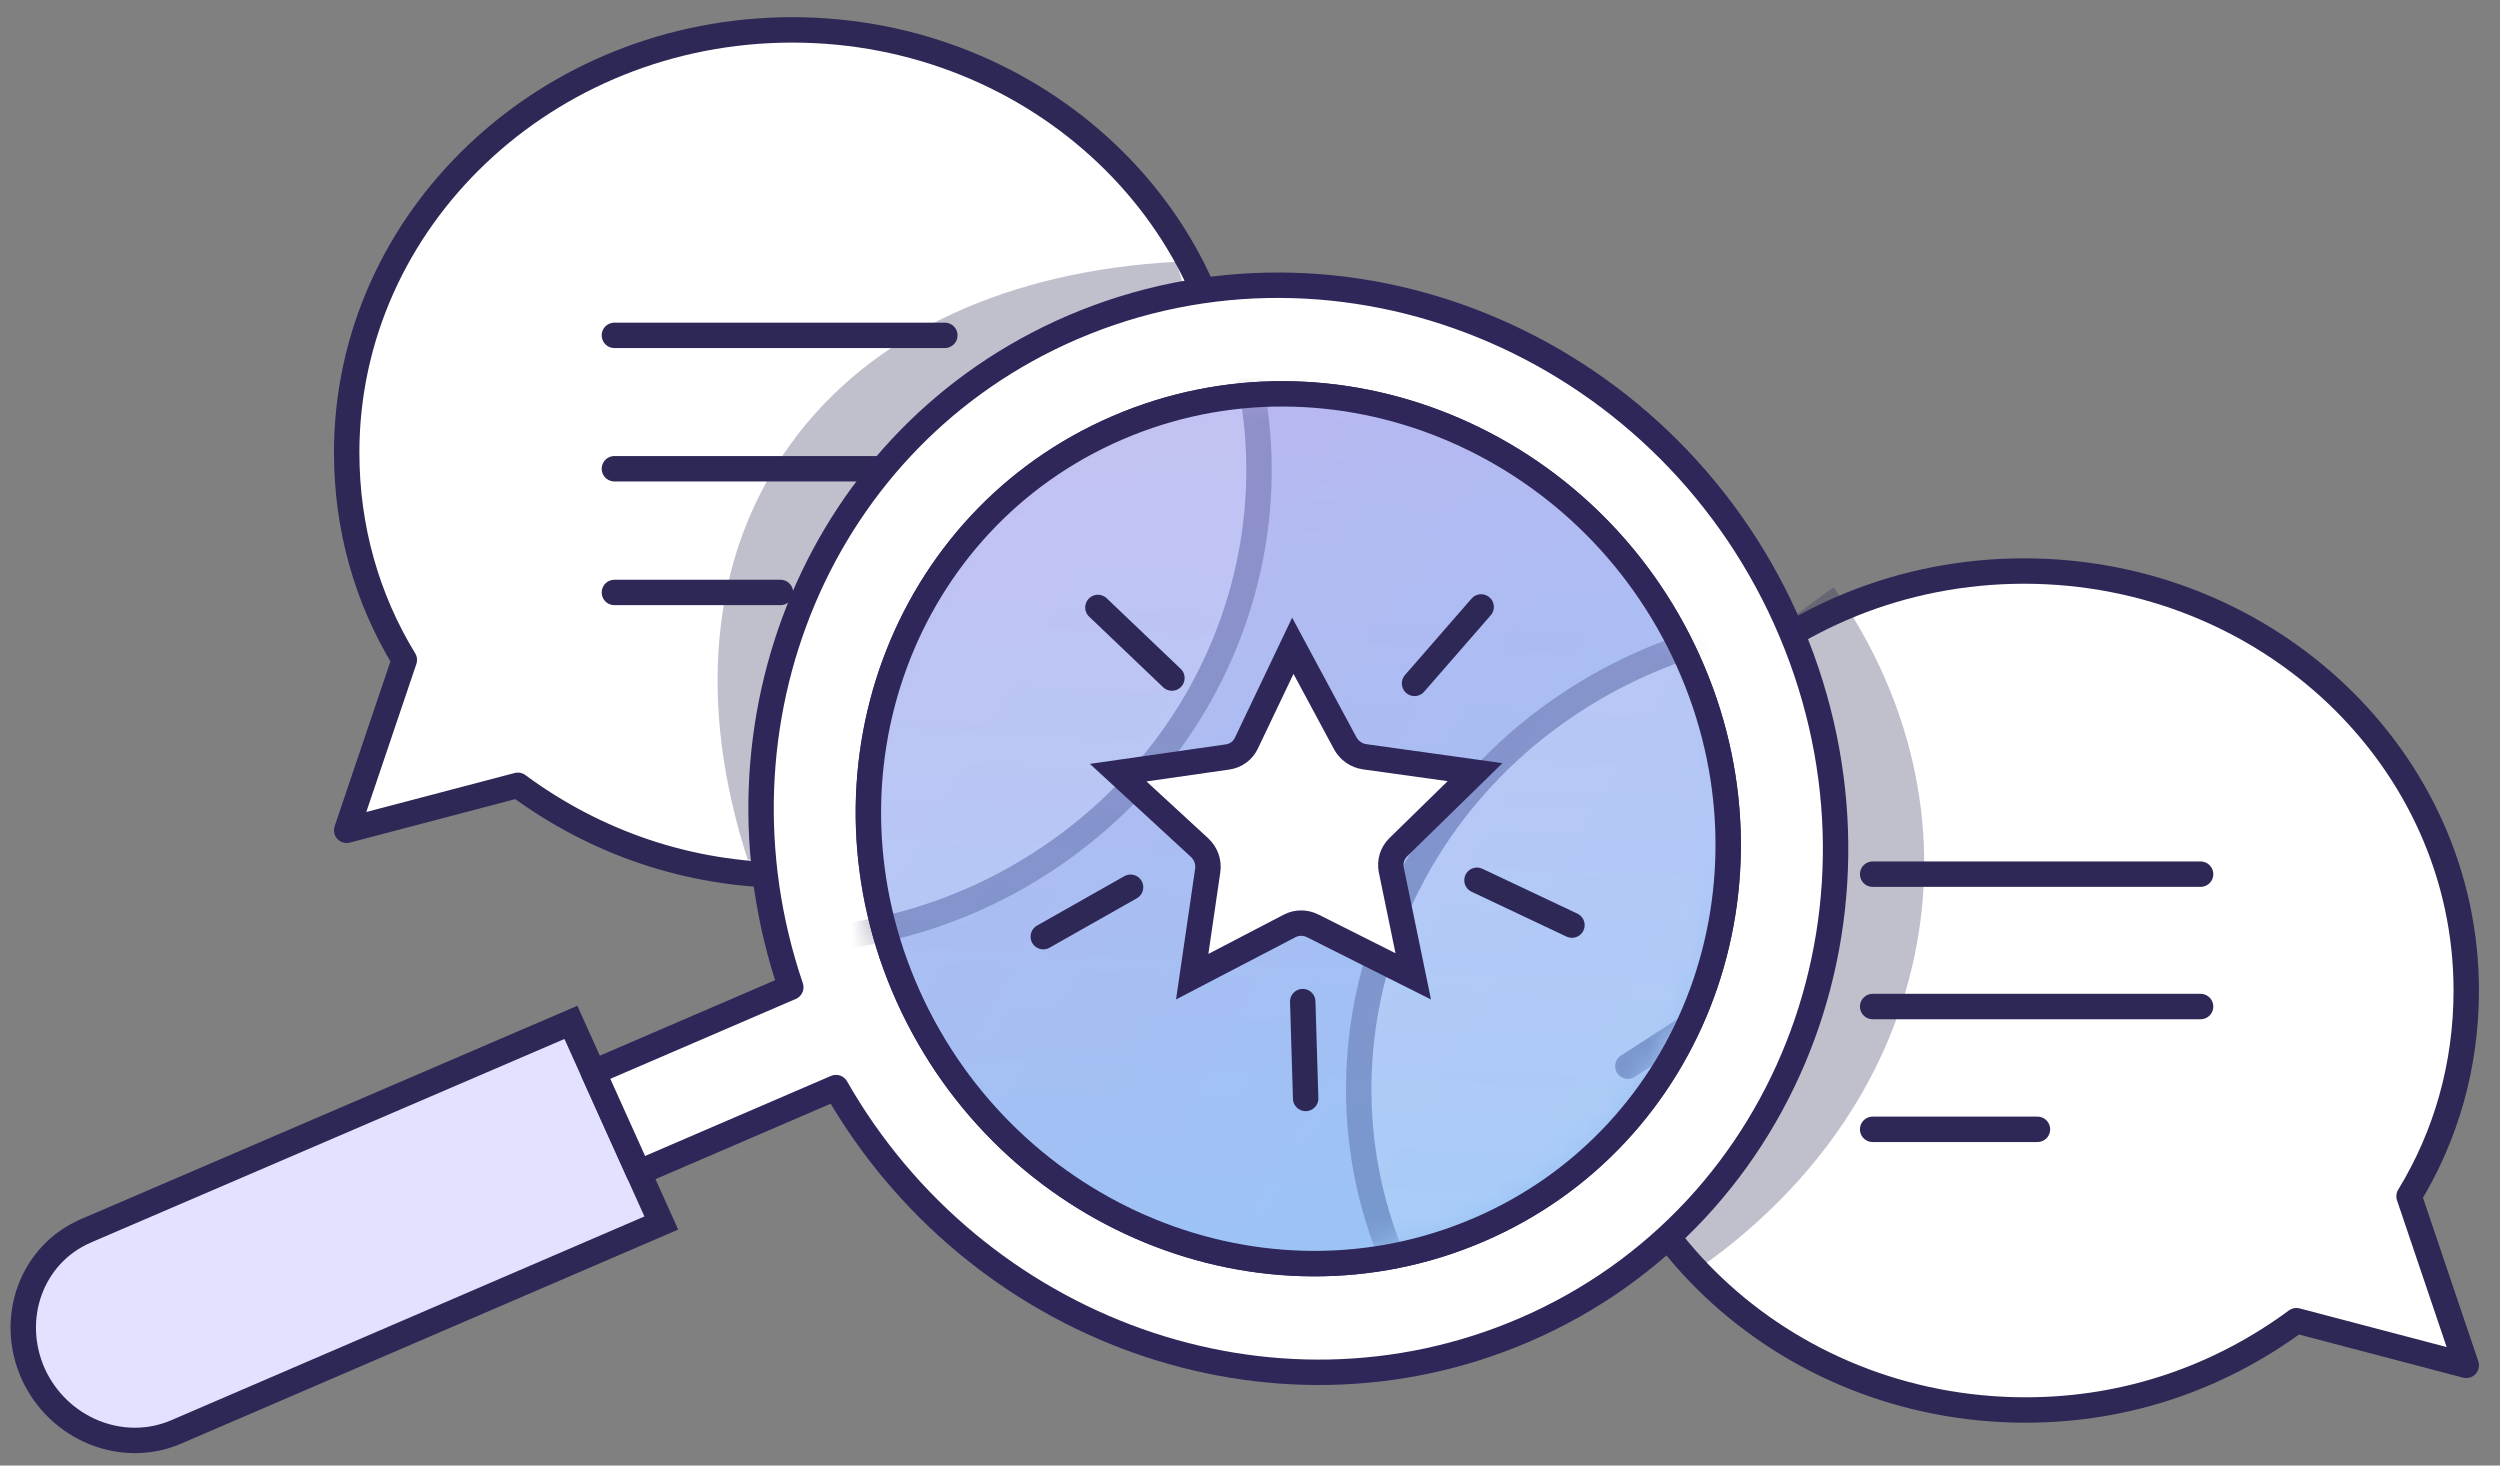 <svg width="116" height="68" viewBox="0 0 116 68" fill="none" xmlns="http://www.w3.org/2000/svg">
<rect x="0" y="0" width="116" height="68" fill="#808080" stroke="none"/>
<path d="M73.474 45.962C73.474 56.694 82.681 65.424 93.991 65.424C98.749 65.424 103.04 63.871 106.553 61.28L114.434 63.352L111.78 55.507C113.498 52.693 114.434 49.437 114.434 45.959C114.434 35.227 105.227 26.496 93.917 26.496C82.607 26.496 73.4 35.23 73.478 45.959L73.474 45.962Z" fill="white" stroke="#2D2856" stroke-width="1.179" stroke-linecap="round" stroke-linejoin="round"/>
<path d="M86.891 40.561H102.107" stroke="#2D2856" stroke-width="1.179" stroke-linecap="round" stroke-linejoin="round"/>
<path d="M86.891 46.703H102.107" stroke="#2D2856" stroke-width="1.179" stroke-linecap="round" stroke-linejoin="round"/>
<path d="M86.891 52.401H94.538" stroke="#2D2856" stroke-width="1.179" stroke-linecap="round" stroke-linejoin="round"/>
<path d="M57.36 21.002C57.36 31.817 48.083 40.614 36.686 40.614C31.892 40.614 27.568 39.049 24.028 36.438L16.086 38.526L18.761 30.62C17.029 27.785 16.086 24.505 16.086 20.999C16.086 10.185 25.363 1.387 36.76 1.387C48.157 1.387 57.434 10.188 57.357 20.999L57.36 21.002Z" fill="white" stroke="#2D2856" stroke-width="1.179" stroke-linecap="round" stroke-linejoin="round"/>
<path opacity="0.3" d="M34.697 39.898C42.373 39.485 48.849 36.657 52.632 31.375C56.415 26.092 56.874 19.238 54.571 12.148C46.895 12.56 40.419 15.389 36.636 20.671C32.853 25.953 32.394 32.808 34.697 39.898Z" fill="#2D2856"/>
<path opacity="0.3" d="M85.08 27.257C79.808 30.864 76.021 35.993 74.779 42.044C73.536 48.095 75.044 54.058 78.551 59.046C83.824 55.44 87.61 50.31 88.853 44.26C90.095 38.209 88.587 32.246 85.08 27.257Z" fill="#2D2856"/>
<path d="M43.84 15.56H28.508" stroke="#2D2856" stroke-width="1.179" stroke-linecap="round" stroke-linejoin="round"/>
<path d="M43.84 21.75H28.508" stroke="#2D2856" stroke-width="1.179" stroke-linecap="round" stroke-linejoin="round"/>
<path d="M36.213 27.49H28.508" stroke="#2D2856" stroke-width="1.179" stroke-linecap="round" stroke-linejoin="round"/>
<path d="M3.969 57.118L26.49 47.438L30.685 56.748L8.163 66.447C5.665 67.514 2.708 66.313 1.539 63.742C0.388 61.156 1.47 58.205 3.965 57.121L3.969 57.118Z" fill="#E2E1FF" stroke="#2D2856" stroke-width="1.179" stroke-miterlimit="10"/>
<path d="M82.857 28.721C77.072 15.874 62.252 9.821 49.759 15.195C38.034 20.238 32.533 33.571 36.693 45.809L27.535 49.754L29.633 54.408L38.79 50.464C45.221 61.729 58.992 66.76 70.717 61.717C83.21 56.343 88.642 41.569 82.857 28.721ZM68.62 57.062C58.624 61.37 46.778 56.521 42.145 46.242C37.513 35.964 41.861 24.154 51.856 19.85C61.852 15.542 73.698 20.391 78.331 30.67C82.967 40.949 78.615 52.758 68.62 57.062Z" fill="white" stroke="#2F2659" stroke-width="1.179" stroke-linecap="round" stroke-linejoin="round"/>
<path d="M40.287 37.603C41.059 26.653 49.013 17.783 60.354 18.368C71.698 18.95 81.023 28.985 80.248 39.934C79.476 50.885 70.75 59.069 59.408 58.484C48.065 57.902 39.512 48.552 40.287 37.603Z" fill="white"/>
<path d="M40.287 37.603C41.059 26.653 49.013 17.783 60.354 18.368C71.698 18.95 81.023 28.985 80.248 39.934C79.476 50.885 70.75 59.069 59.408 58.484C48.065 57.902 39.512 48.552 40.287 37.603Z" fill="url(#paint0_linear_158_2604)" fill-opacity="0.4"/>
<mask id="mask0_158_2604" style="mask-type:alpha" maskUnits="userSpaceOnUse" x="39" y="18" width="41" height="41">
<path d="M39.908 37.325C40.582 26.542 49.037 17.586 60.297 18.252C71.559 18.916 80.637 28.921 79.96 39.703C79.286 50.486 70.319 58.716 59.059 58.05C47.797 57.386 39.231 48.107 39.908 37.325Z" fill="url(#paint1_linear_158_2604)" fill-opacity="0.4"/>
</mask>
<g mask="url(#mask0_158_2604)">
<path d="M66.737 62.271C73.476 72.102 87.322 74.711 97.597 68.091C101.918 65.306 104.841 61.371 106.406 56.942L114.866 54.227L107.529 48.593C107.323 45.011 106.129 41.48 103.944 38.294C97.205 28.462 83.359 25.854 73.085 32.474C62.81 39.094 59.931 52.483 66.738 62.266L66.737 62.271Z" fill="white" stroke="#2D2856" stroke-width="1.179" stroke-linecap="round" stroke-linejoin="round"/>
<path d="M75.534 49.47L89.356 40.564" stroke="#2D2856" stroke-width="1.179" stroke-linecap="round" stroke-linejoin="round"/>
<path d="M79.391 55.097L93.214 46.191" stroke="#2D2856" stroke-width="1.179" stroke-linecap="round" stroke-linejoin="round"/>
<path d="M54.753 10.025C61.534 19.917 58.635 33.385 48.297 40.046C43.949 42.848 39.045 43.943 34.198 43.624L28.303 50.175L25.772 41.382C22.425 39.8 19.512 37.35 17.314 34.144C10.534 24.253 13.433 10.785 23.77 4.124C34.108 -2.537 48.04 0.091 54.748 10.025L54.753 10.025Z" fill="white" stroke="#2D2856" stroke-width="1.179" stroke-linecap="round" stroke-linejoin="round"/>
<path d="M39.078 12.949L25.171 21.91" stroke="#2D2856" stroke-width="1.179" stroke-linecap="round" stroke-linejoin="round"/>
<path d="M42.959 18.611L29.051 27.571" stroke="#2D2856" stroke-width="1.179" stroke-linecap="round" stroke-linejoin="round"/>
<path d="M39.64 28.319L32.651 32.822" stroke="#2D2856" stroke-width="1.179" stroke-linecap="round" stroke-linejoin="round"/>
</g>
<path d="M51.858 19.847C61.852 15.539 73.699 20.386 78.333 30.665C82.97 40.943 78.619 52.753 68.625 57.058C58.63 61.367 46.783 56.519 42.149 46.241C37.512 35.962 41.863 24.152 51.858 19.847Z" fill="url(#paint2_linear_158_2604)" fill-opacity="0.4" stroke="#2F2659" stroke-width="1.179" stroke-linecap="round" stroke-linejoin="round"/>
<path d="M59.987 29.964L62.415 34.481C62.599 34.824 62.938 35.06 63.321 35.114L68.442 35.828L64.876 39.314C64.597 39.587 64.478 39.985 64.558 40.374L65.575 45.304L60.913 42.962C60.571 42.789 60.171 42.79 59.839 42.963L55.318 45.318L56.039 40.386C56.096 39.996 55.953 39.599 55.658 39.327L51.884 35.851L56.962 35.123C57.342 35.068 57.666 34.831 57.83 34.487L59.987 29.964Z" fill="white" stroke="#2F2659" stroke-width="1.179"/>
<path d="M50.943 28.186L54.377 31.461" stroke="#2D2856" stroke-width="1.179" stroke-linecap="round" stroke-linejoin="round"/>
<path d="M60.447 46.474L60.582 50.968" stroke="#2D2856" stroke-width="1.179" stroke-linecap="round" stroke-linejoin="round"/>
<path d="M68.532 40.844L72.938 42.925" stroke="#2D2856" stroke-width="1.179" stroke-linecap="round" stroke-linejoin="round"/>
<path d="M48.408 43.461L52.458 41.168" stroke="#2D2856" stroke-width="1.179" stroke-linecap="round" stroke-linejoin="round"/>
<path d="M65.635 31.709L68.725 28.162" stroke="#2D2856" stroke-width="1.179" stroke-linecap="round" stroke-linejoin="round"/>
<defs>
<linearGradient id="paint0_linear_158_2604" x1="42.712" y1="29.09" x2="77.765" y2="49.475" gradientUnits="userSpaceOnUse">
<stop stop-color="#948FE9"/>
<stop offset="1" stop-color="#5EA3F0"/>
</linearGradient>
<linearGradient id="paint1_linear_158_2604" x1="42.244" y1="28.957" x2="77.239" y2="49.251" gradientUnits="userSpaceOnUse">
<stop stop-color="#948FE9"/>
<stop offset="1" stop-color="#5EA3F0"/>
</linearGradient>
<linearGradient id="paint2_linear_158_2604" x1="60.456" y1="18.109" x2="58.429" y2="58.34" gradientUnits="userSpaceOnUse">
<stop stop-color="#948FE9"/>
<stop offset="1" stop-color="#5EA3F0"/>
</linearGradient>
</defs>
</svg>
